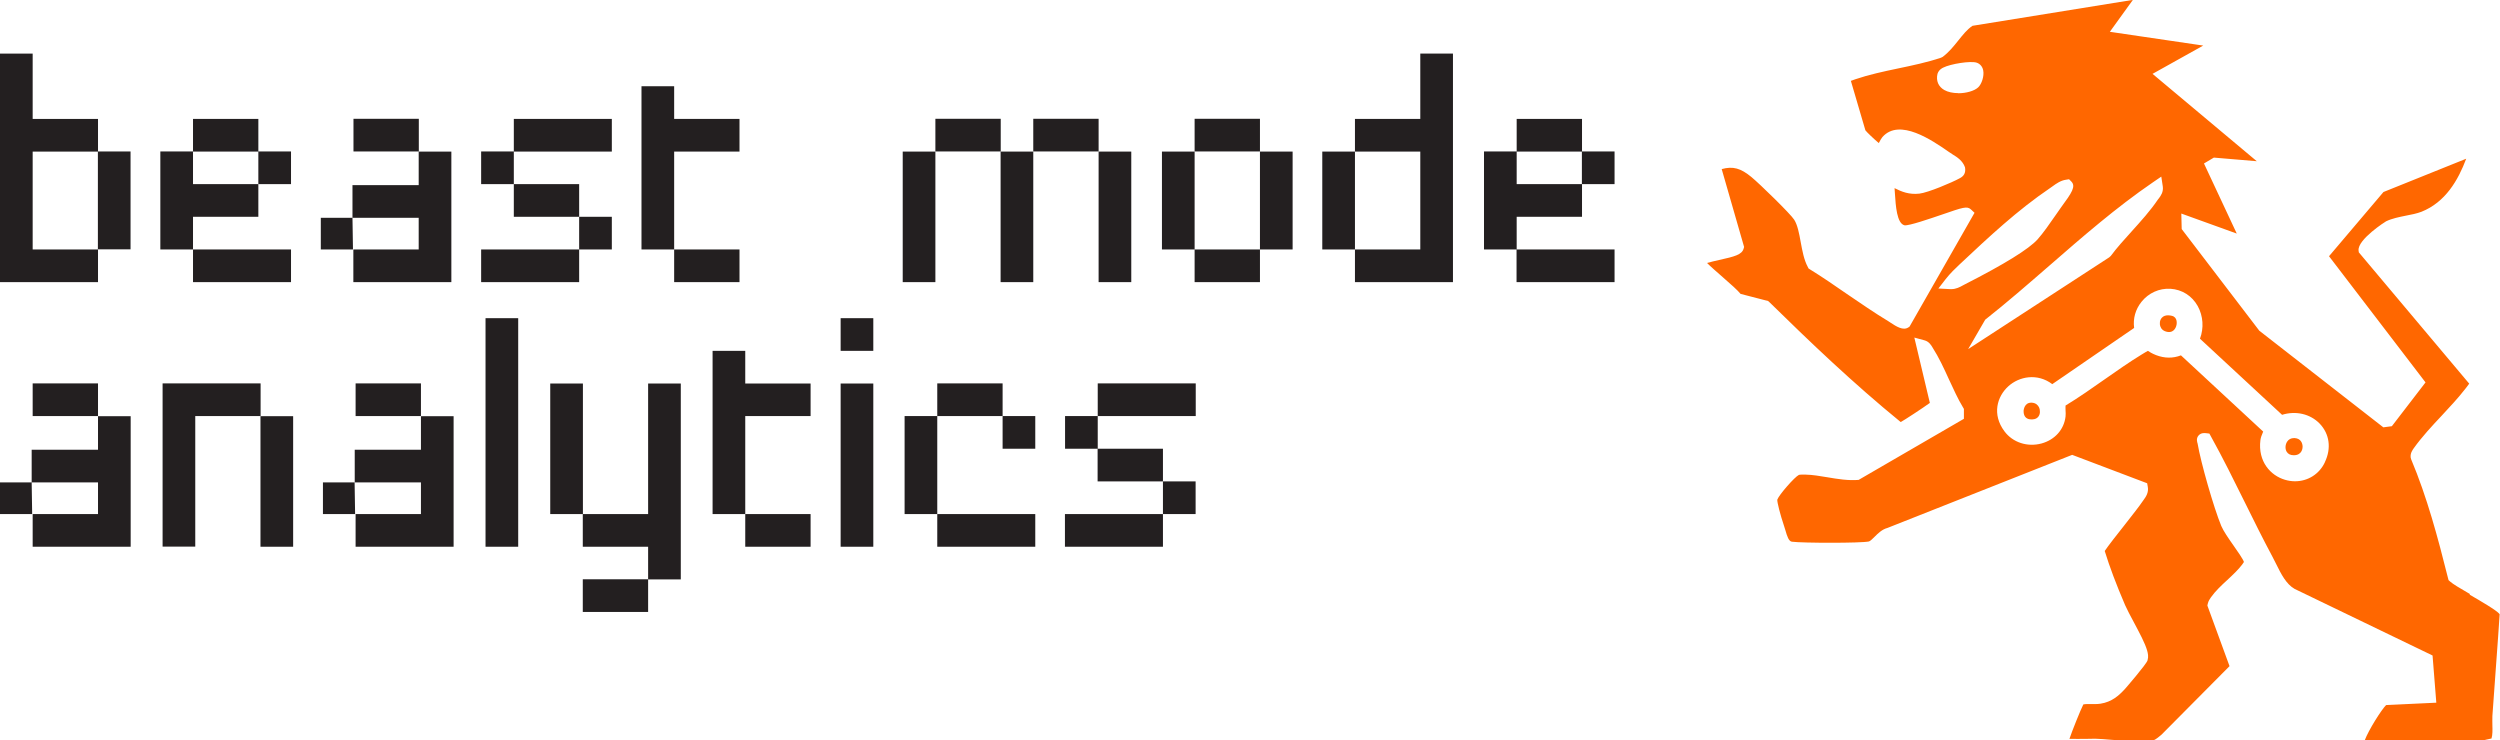 <?xml version="1.0" encoding="UTF-8"?>
<svg id="Layer_2" data-name="Layer 2" xmlns="http://www.w3.org/2000/svg" viewBox="0 0 199.73 59.16">
  <defs>
    <style>
      .cls-1 {
        fill: #ff6700;
      }

      .cls-2 {
        fill: #231f20;
      }
    </style>
  </defs>
  <g id="Layer_1-2" data-name="Layer 1">
    <g>
      <path class="cls-2" d="M7.83,22.54H0V4.28h2.61v5.22h5.22v2.61H2.61v7.82h5.22v2.61ZM10.43,12.1v7.82h-2.61v-7.82h2.61Z"/>
      <path class="cls-2" d="M12.81,12.1h2.61v2.61h5.22v2.61h-5.22v2.61h-2.61v-7.82ZM15.42,9.5h5.22v2.61h-5.22v-2.61ZM23.25,19.93v2.61h-7.83v-2.61h7.83ZM20.64,14.71v-2.61h2.61v2.61h-2.61Z"/>
      <path class="cls-2" d="M28.2,19.93h-2.57v-2.53h2.53l.04,2.53ZM33.45,14.79v-2.68h2.61v10.43h-7.83v-2.61h5.22v-2.53h-5.29v-2.61h5.29ZM28.24,12.1v-2.61h5.22v2.61h-5.22Z"/>
      <path class="cls-2" d="M38.44,14.71v-2.61h2.61v2.61h-2.61ZM46.27,22.54h-7.83v-2.61h7.83v2.61ZM41.05,9.5h7.83v2.61h-7.83v-2.61ZM46.27,14.71v2.61h-5.22v-2.61h5.22ZM48.88,17.32v2.61h-2.61v-2.61h2.61Z"/>
      <path class="cls-2" d="M59.08,9.5v2.61h-5.22v7.82h-2.61V6.89h2.61v2.61h5.22ZM59.08,19.93v2.61h-5.22v-2.61h5.22Z"/>
      <path class="cls-2" d="M74.73,22.54h-2.61v-10.43h2.61v10.43ZM74.73,12.1v-2.61h5.22v2.61h-5.22ZM82.55,22.54h-2.61v-10.43h2.61v10.43ZM82.55,12.1v-2.61h5.22v2.61h-5.22ZM87.77,22.54v-10.43h2.61v10.43h-2.61Z"/>
      <path class="cls-2" d="M92.83,19.93v-7.82h2.61v7.82h-2.61ZM95.44,12.1v-2.61h5.22v2.61h-5.22ZM95.44,22.54v-2.61h5.22v2.61h-5.22ZM100.66,19.93v-7.82h2.61v7.82h-2.61Z"/>
      <path class="cls-2" d="M108.25,19.93h-2.61v-7.82h2.61v7.82ZM116.08,4.28v18.26h-7.83v-2.61h5.22v-7.82h-5.22v-2.61h5.22v-5.22h2.61Z"/>
      <path class="cls-2" d="M118.56,12.1h2.61v2.61h5.22v2.61h-5.22v2.61h-2.61v-7.82ZM121.17,9.5h5.22v2.61h-5.22v-2.61ZM128.99,19.93v2.61h-7.83v-2.61h7.83ZM126.38,14.71v-2.61h2.61v2.61h-2.61Z"/>
      <path class="cls-2" d="M2.57,41.07H0v-2.53h2.53l.04,2.53ZM7.83,35.93v-2.68h2.61v10.43H2.61v-2.61h5.22v-2.53H2.53v-2.61h5.29ZM2.61,33.24v-2.61h5.22v2.61H2.61Z"/>
      <path class="cls-2" d="M12.99,30.63h7.83v2.61h-5.22v10.43h-2.61v-13.04ZM20.81,43.68v-10.43h2.61v10.43h-2.61Z"/>
      <path class="cls-2" d="M28.37,41.07h-2.57v-2.53h2.53l.04,2.53ZM33.63,35.93v-2.68h2.61v10.43h-7.83v-2.61h5.22v-2.53h-5.29v-2.61h5.29ZM28.41,33.24v-2.61h5.22v2.61h-5.22Z"/>
      <path class="cls-2" d="M38.79,43.68v-18.26h2.61v18.26h-2.61Z"/>
      <path class="cls-2" d="M43.96,41.07v-10.43h2.61v10.43h-2.61ZM51.78,41.07v-10.43h2.61v15.65h-2.61v-2.61h-5.22v-2.61h5.22ZM51.78,48.89h-5.22v-2.61h5.22v2.61Z"/>
      <path class="cls-2" d="M64.76,30.63v2.61h-5.22v7.83h-2.61v-13.04h2.61v2.61h5.22ZM64.76,41.07v2.61h-5.22v-2.61h5.22Z"/>
      <path class="cls-2" d="M67.16,28.03v-2.61h2.61v2.61h-2.61ZM67.16,43.68v-13.04h2.61v13.04h-2.61Z"/>
      <path class="cls-2" d="M72.27,41.07v-7.83h2.61v7.83h-2.61ZM74.88,33.24v-2.61h5.22v2.61h-5.22ZM74.88,43.68v-2.61h7.83v2.61h-7.83ZM82.71,33.24v2.61h-2.61v-2.61h2.61Z"/>
      <path class="cls-2" d="M85.09,35.85v-2.61h2.61v2.61h-2.61ZM92.91,43.68h-7.83v-2.61h7.83v2.61ZM87.7,30.63h7.83v2.61h-7.83v-2.61ZM92.91,35.85v2.61h-5.22v-2.61h5.22ZM95.52,38.46v2.61h-2.61v-2.61h2.61Z"/>
    </g>
    <g>
      <path class="cls-1" d="M197.33,47.46c-.82-.48-1.34-.78-1.6-1.01l-.11-.1-.04-.15c-.82-3.27-1.67-6.46-2.95-9.51l-.04-.15c-.03-.35.15-.58.25-.73.65-.91,1.45-1.77,2.23-2.6.63-.68,1.29-1.38,1.81-2.05l.08-.1c.06-.08.21-.26.31-.41l-8.82-10.49-.02-.15c-.09-.88,2.17-2.32,2.2-2.33.48-.23,1.04-.34,1.58-.45.43-.08.87-.17,1.24-.31,1.92-.76,2.94-2.53,3.58-4.24l-6.61,2.66-4.35,5.13,7.71,10.08-2.69,3.5-.68.09-9.91-7.72-6.2-8.12-.03-1.24,4.43,1.6-2.62-5.6.79-.47,3.43.29-8.33-6.98,4.05-2.26-7.46-1.1,1.84-2.55-12.81,2.07c-.44.29-.78.73-1.15,1.19-.36.45-.74.92-1.23,1.29l-.14.07c-1.1.37-2.29.62-3.44.86-1.15.24-2.34.5-3.4.86l-.14.05c-.09.03-.16.05-.22.08l1.16,3.95c.09.13.71.72,1.07,1.02.02-.03.03-.07.05-.09.07-.13.14-.27.24-.39,1.36-1.55,4,.28,5.27,1.16l.09.06c.08.05.16.1.24.16.36.22.81.5,1,1.04.07.44-.08.7-.44.88-.6.33-2.51,1.14-3.21,1.22-.82.09-1.41-.15-1.98-.44.01.14.02.29.03.44.06.95.15,2.39.77,2.53.35.05,2.06-.54,2.97-.85,1.71-.59,2.02-.7,2.33-.42l.29.27-5.19,9.09-.1.07c-.42.27-.95-.07-1.45-.4l-.12-.08c-1.13-.68-2.24-1.45-3.33-2.19-.97-.67-1.97-1.36-2.96-1.97l-.11-.07-.06-.12c-.31-.57-.44-1.3-.57-2-.12-.67-.25-1.36-.52-1.78-.3-.47-2.74-2.85-3.42-3.41-.85-.7-1.47-.88-2.37-.63l1.79,6.22-.04.14c-.14.48-.73.63-1.95.9-.3.07-.71.16-.97.24.25.26.84.77,1.25,1.13.7.61,1.17,1.03,1.43,1.34l2.2.57.1.09c3.2,3.14,6.68,6.47,10.48,9.57h.03c.23-.12,1.75-1.11,2.31-1.52l-1.24-5.22.81.22c.35.09.53.38.63.55.52.81.93,1.7,1.32,2.56.36.77.72,1.58,1.13,2.25l.07.12v.79s-8.41,4.88-8.41,4.88c-.83.07-1.68-.07-2.5-.21-.61-.1-1.18-.2-1.72-.21-.26,0-.42-.01-.55.02-.33.15-1.6,1.6-1.73,1.98-.02.19.23,1.18.55,2.13.03.1.06.21.1.32.14.49.27.88.52.91.86.11,5.5.12,6.15-.02.1-.02.32-.24.46-.38.28-.28.6-.59,1.02-.7l14.76-5.84,5.99,2.27.05.28c.09.47-.17.83-.34,1.06l-.1.14c-.19.29-.75,1.01-1.41,1.85-.55.69-1.34,1.7-1.59,2.08.39,1.27.91,2.65,1.63,4.33.16.36.42.85.7,1.37.44.83.9,1.68,1.06,2.26.06.23.12.46.03.78-.09.31-1.78,2.26-1.8,2.28-.48.52-1.04,1.04-1.96,1.18-.26.04-.52.03-.75.03-.24,0-.45-.01-.62.03-.24.48-.89,2.1-1.11,2.75.37.01.99,0,1.33,0,.25,0,.47-.01.62-.01.06,0,.11,0,.15,0,.33.01.75.04,1.19.08,1.2.09,2.69.2,3.46.03.13-.04.49-.33.6-.43l5.44-5.48-1.77-4.84.03-.14c.05-.23.17-.39.25-.51.36-.51.84-.96,1.31-1.39.45-.42.91-.85,1.2-1.25.08-.11.12-.17.13-.19-.05-.2-.51-.86-.82-1.3-.42-.6-.81-1.16-.99-1.58-.6-1.45-1.64-5.08-1.89-6.58-.04-.13-.13-.4.07-.64.21-.25.52-.2.62-.19l.25.03.12.22c.96,1.73,1.85,3.53,2.71,5.27.71,1.44,1.45,2.93,2.22,4.37.1.18.19.37.29.57.39.79.8,1.6,1.47,1.98l11.02,5.32.3,3.77-4.01.19c-.36.35-1.4,1.99-1.71,2.82h9.47s.14-.03.25-.06c.13-.03.27-.06.41-.09.09-.31.08-.67.07-1.05,0-.25-.01-.5,0-.75.16-2.12.31-4.24.46-6.36l.12-1.77c-.2-.29-1.62-1.11-2.4-1.56ZM156.44,7.44c-.41,0-.81-.08-1.11-.25-.47-.27-.67-.74-.54-1.29.1-.32.37-.46.46-.5.57-.29,2.19-.56,2.68-.39h0c.26.09.45.31.51.6.1.48-.13,1.12-.4,1.37-.31.29-.96.47-1.59.47ZM156.97,22.72l-.15.08c-.25.14-.55.3-.93.3-.02,0-.05,0-.07,0l-.96-.05.59-.76c.35-.45.78-.86,1.11-1.17,2.37-2.22,4.59-4.31,7.26-6.12l.17-.12c.29-.21.64-.46,1.06-.52l.25-.04.18.18c.38.39.05.89-.82,2.07l-.44.63c-.45.65-.97,1.4-1.43,1.92-.7.78-2.66,1.99-5.82,3.6h0ZM158.59,25.55c1.75-1.38,3.47-2.88,5.13-4.32,2.63-2.29,5.35-4.66,8.29-6.67l.66-.45.12.79c.06.44-.16.74-.31.94l-.08.1c-.59.88-1.36,1.73-2.1,2.55-.58.64-1.17,1.29-1.66,1.95l-.13.12-11.27,7.33,1.35-2.33ZM185.74,36.93c-.45.96-1.37,1.52-2.39,1.52-.26,0-.53-.04-.8-.12-1.13-.33-2.18-1.44-1.96-3.18.03-.21.1-.38.16-.52.02-.05.05-.11.06-.15l-6.57-6.09c-.65.25-1.31.24-1.99-.02-.33-.13-.53-.26-.65-.34-.12.06-.31.18-.51.3-1,.61-1.99,1.31-2.95,1.98-1.01.71-2.05,1.44-3.12,2.09-.01.08,0,.26,0,.37.01.18.02.35,0,.51-.12,1.04-.86,1.86-1.92,2.15-1.12.3-2.29-.07-2.96-.97-1.02-1.36-.58-2.79.3-3.59.87-.8,2.33-1.08,3.52-.18l6.54-4.49c-.1-.74.1-1.48.59-2.09.56-.7,1.41-1.09,2.31-1.04.93.06,1.72.56,2.18,1.38.44.8.5,1.76.18,2.61l6.56,6.08c1.09-.34,2.24-.08,3,.7.79.82.95,1.97.42,3.08Z"/>
      <polygon class="cls-1" points="156.43 13.74 156.43 13.74 156.43 13.74 156.43 13.74"/>
    </g>
    <path class="cls-1" d="M183.26,36.37h0c.65,0,.7-.56.7-.67,0-.3-.15-.67-.63-.7-.02,0-.04,0-.06,0-.24,0-.43.1-.55.29-.15.24-.17.56-.04.79.11.19.3.29.57.29Z"/>
    <path class="cls-1" d="M173.21,25.19c-.18,0-.37.05-.5.2-.16.18-.2.46-.11.7.06.17.21.37.58.43.58.08.7-.51.71-.58.01-.06.1-.6-.38-.71-.09-.02-.19-.04-.29-.04Z"/>
    <path class="cls-1" d="M162.18,33.5c.22.03.52,0,.68-.23.14-.19.15-.49.04-.73-.08-.16-.24-.35-.58-.37-.01,0-.03,0-.04,0-.54,0-.6.56-.61.63,0,.11-.03.64.51.7Z"/>
  </g>
</svg>